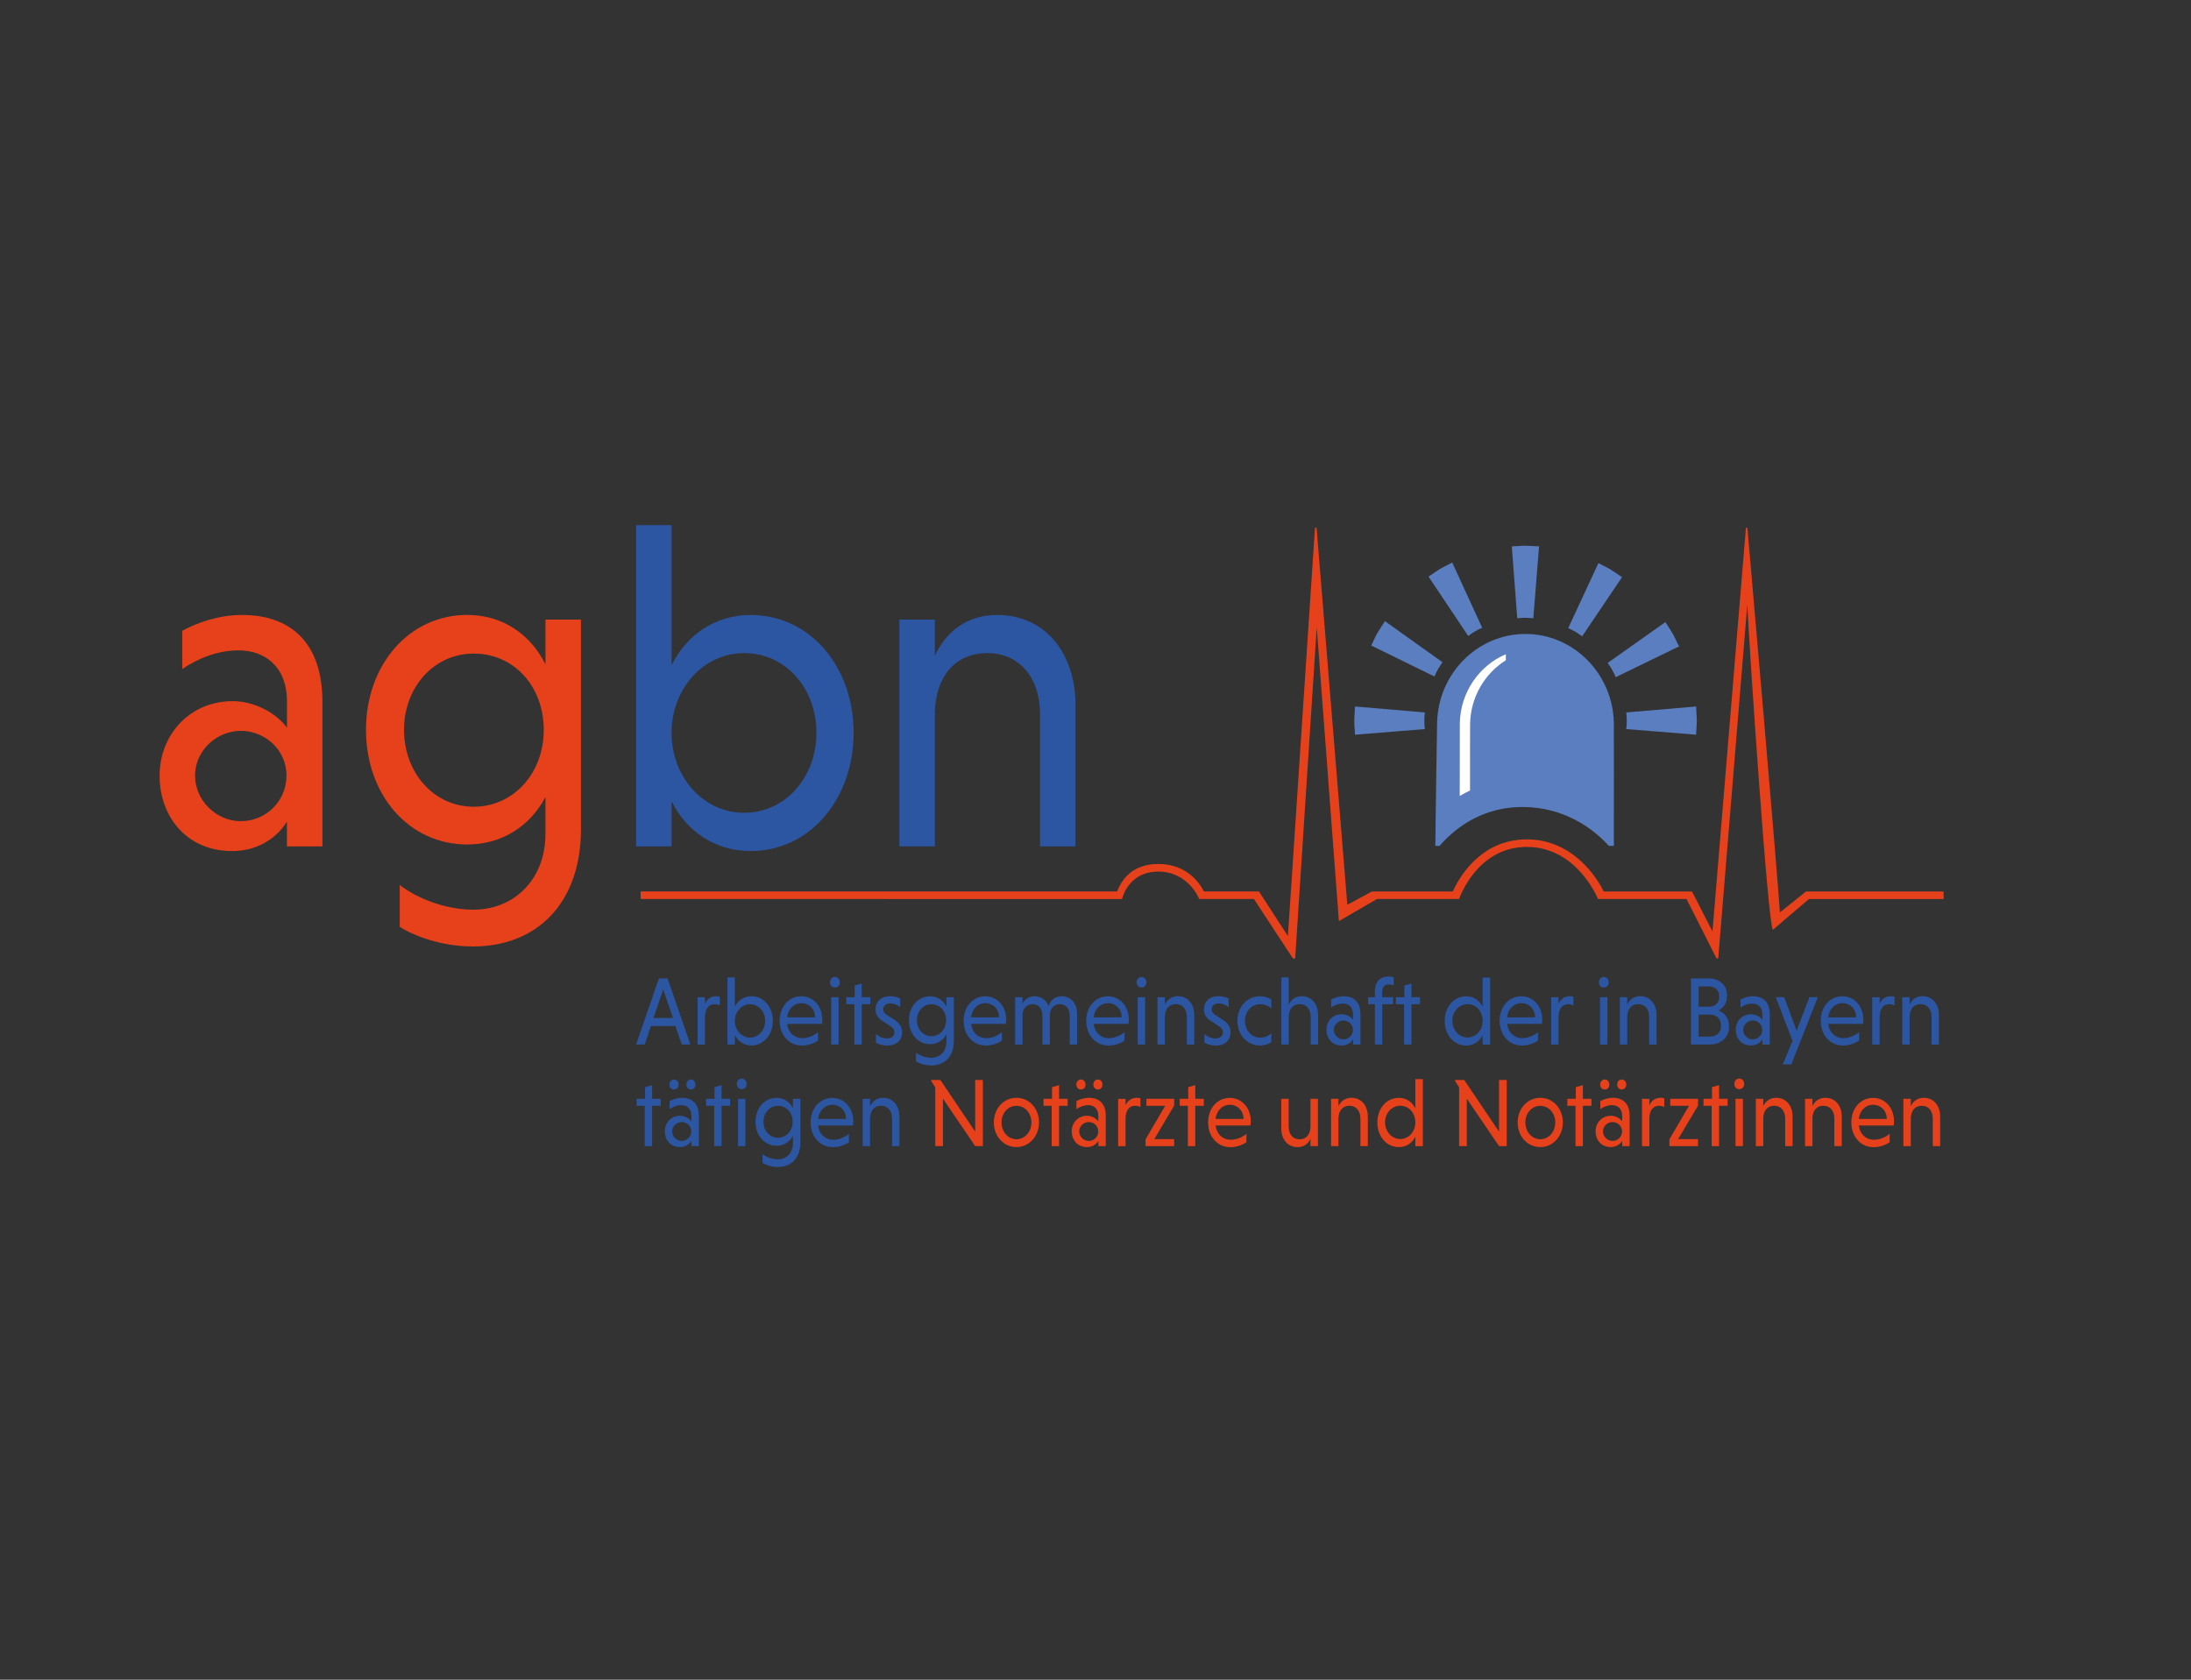 <?xml version="1.0" encoding="UTF-8"?><svg id="a" xmlns="http://www.w3.org/2000/svg" viewBox="0 0 450 345"><rect x="0" y="0" width="450" height="345" fill="#333333" stroke="none"/><defs><style>.b{fill:#fff;}.c{fill:#e7411b;}.d{fill:#2c55a2;}.e{fill:#5a7ebf;}</style></defs><path class="e" d="M312.69,165.75c8.21,0,14.24,4.1,17.75,7.99h1.02c.01-8.47,.02-25.26,0-25.33-.24-10.06-8.3-18.2-18.16-18.2s-17.9,8.13-18.14,18.2c-.02,.13-.27,17.16-.37,25.33h.87c3.89-4.48,9.6-7.99,17.02-7.99h.01Z"/><path class="d" d="M138.73,210.75h-5.04l-1.27,3.79h-1.78l4.69-13.58h1.78l4.69,13.58h-1.78l-1.3-3.79h0Zm-4.51-1.66h4l-2-5.87-2,5.87Z"/><path class="d" d="M144.79,206.14c.42-.9,1.17-1.52,2.31-1.52,.24,0,.51,.04,.75,.1v1.78c-.29-.14-.68-.24-1.08-.24-1.28,0-1.92,1-1.98,2.5v5.79h-1.52v-9.72h1.52v1.32h0Z"/><path class="d" d="M150.93,214.54h-1.52v-13.78h1.52v6.01c.64-1.3,1.87-2.16,3.39-2.16,2.55,0,4.42,2.22,4.42,5.05s-1.87,5.07-4.42,5.07c-1.52,0-2.75-.84-3.39-2.14v1.94h0Zm3.12-1.43c1.76,0,3.1-1.52,3.1-3.43s-1.34-3.41-3.1-3.41-3.12,1.54-3.12,3.41,1.34,3.43,3.12,3.43Z"/><path class="d" d="M161.67,210.29c.18,1.72,1.43,2.94,3.12,2.94,1.23,0,2.46-.58,3.21-1.22v1.72c-.77,.54-1.94,1.02-3.32,1.02-2.58,0-4.55-2.12-4.55-5.07s1.91-5.05,4.45-5.05,4.31,2.12,4.31,4.77c0,.3-.04,.7-.07,.9h-7.15Zm0-1.33h5.74c-.02-1.76-1.27-2.92-2.82-2.92s-2.8,1.28-2.91,2.92h0Z"/><path class="d" d="M171.46,200.66c.61,0,1.03,.48,1.03,1.1s-.42,1.08-1.03,1.08c-.55,0-.99-.46-.99-1.08s.44-1.1,.99-1.1Zm.77,13.88h-1.52v-9.72h1.52v9.72Z"/><path class="d" d="M175.47,214.54v-8.29h-1.67v-1.44h1.74v-2.38l1.45-.42v2.8h1.76v1.44h-1.76v8.29h-1.52Z"/><path class="d" d="M184.89,206.87c-.57-.46-1.3-.78-2.03-.78-.95,0-1.45,.54-1.45,1.24,0,.52,.26,.8,.79,1.16l1.58,1.02c1.15,.76,1.5,1.6,1.5,2.52,0,1.66-1.17,2.72-3.06,2.72-.92,0-1.76-.28-2.31-.58v-1.8c.46,.44,1.32,.92,2.24,.92,1.01,0,1.56-.52,1.56-1.26,0-.5-.24-.88-.92-1.32l-1.65-1.08c-.93-.6-1.32-1.42-1.32-2.34,0-1.52,1.06-2.68,3.03-2.68,.79,0,1.54,.22,2.05,.5v1.76h-.01Z"/><path class="d" d="M195.91,204.82v8.99c0,3.16-1.87,5.03-4.64,5.03-1.32,0-2.49-.44-3.14-.84v-1.8c.71,.56,1.94,1.06,3.15,1.06,1.78,0,3.1-1.32,3.1-3.25v-1.58c-.64,1.22-1.83,2.04-3.35,2.04-2.49,0-4.35-2.12-4.35-4.91s1.85-4.93,4.35-4.93c1.52,0,2.71,.84,3.35,2.12v-1.92h1.53Zm-4.6,1.45c-1.71,0-2.99,1.44-2.99,3.27s1.28,3.29,2.99,3.29,3.01-1.44,3.01-3.29-1.26-3.27-3.01-3.27Z"/><path class="d" d="M199.45,210.29c.18,1.72,1.43,2.94,3.12,2.94,1.23,0,2.46-.58,3.21-1.22v1.72c-.77,.54-1.94,1.02-3.32,1.02-2.58,0-4.55-2.12-4.55-5.07s1.91-5.05,4.45-5.05,4.31,2.12,4.31,4.77c0,.3-.04,.7-.07,.9h-7.15Zm0-1.33h5.74c-.02-1.76-1.27-2.92-2.82-2.92s-2.8,1.28-2.91,2.92h0Z"/><path class="d" d="M210,206.16c.48-.94,1.32-1.54,2.48-1.54,1.32,0,2.4,.72,2.88,2.02,.4-1.24,1.36-2.02,2.73-2.02,1.78,0,3.13,1.4,3.13,3.63v6.29h-1.52v-5.89c0-1.56-.84-2.4-2.03-2.4s-2.05,.86-2.05,2.4v5.89h-1.52v-5.89c0-1.56-.84-2.4-2.02-2.4s-2.02,.8-2.07,2.26v6.03h-1.52v-9.72h1.52v1.34h0Z"/><path class="d" d="M224.63,210.29c.18,1.72,1.43,2.94,3.12,2.94,1.23,0,2.46-.58,3.21-1.22v1.72c-.77,.54-1.94,1.02-3.32,1.02-2.58,0-4.55-2.12-4.55-5.07s1.91-5.05,4.45-5.05,4.31,2.12,4.31,4.77c0,.3-.04,.7-.07,.9h-7.15Zm0-1.33h5.74c-.02-1.76-1.27-2.92-2.82-2.92s-2.8,1.28-2.91,2.92h0Z"/><path class="d" d="M234.42,200.66c.61,0,1.03,.48,1.03,1.1s-.42,1.08-1.03,1.08c-.55,0-.99-.46-.99-1.08s.44-1.1,.99-1.1Zm.77,13.88h-1.52v-9.72h1.52v9.72Z"/><path class="d" d="M239.24,206.35c.5-1.04,1.38-1.74,2.68-1.74,2.05,0,3.36,1.64,3.36,3.85v6.07h-1.52v-5.67c0-1.54-.86-2.62-2.25-2.62s-2.2,1-2.26,2.5v5.79h-1.52v-9.72h1.52v1.54h0Z"/><path class="d" d="M252.34,206.87c-.57-.46-1.3-.78-2.03-.78-.95,0-1.45,.54-1.45,1.24,0,.52,.26,.8,.79,1.16l1.58,1.02c1.15,.76,1.5,1.6,1.5,2.52,0,1.66-1.17,2.72-3.06,2.72-.92,0-1.76-.28-2.31-.58v-1.8c.46,.44,1.32,.92,2.24,.92,1.01,0,1.56-.52,1.56-1.26,0-.5-.24-.88-.92-1.32l-1.65-1.08c-.94-.6-1.32-1.42-1.32-2.34,0-1.52,1.06-2.68,3.03-2.68,.79,0,1.54,.22,2.05,.5v1.76h-.01Z"/><path class="d" d="M261.12,214.06c-.62,.42-1.5,.68-2.31,.68-2.71,0-4.67-2.2-4.67-5.07s1.96-5.05,4.67-5.05c.79,0,1.69,.26,2.31,.66v1.84c-.59-.52-1.39-.86-2.31-.86-1.78,0-3.12,1.52-3.12,3.41s1.34,3.45,3.12,3.45c.9,0,1.74-.36,2.31-.86v1.8Z"/><path class="d" d="M264.68,206.35c.5-1.04,1.39-1.74,2.68-1.74,2.05,0,3.36,1.64,3.36,3.85v6.07h-1.52v-5.67c0-1.54-.86-2.62-2.25-2.62s-2.2,1-2.26,2.5v5.79h-1.52v-13.78h1.52v5.59h0Z"/><path class="d" d="M273.4,205.3c.66-.36,1.58-.68,2.57-.68,2.02,0,3.45,1.12,3.45,3.73v6.19h-1.52v-1.06c-.48,.76-1.32,1.26-2.35,1.26-1.96,0-3.12-1.48-3.12-3.24s1.3-3.19,3.13-3.19c.97,0,1.89,.54,2.33,1.14v-1.12c0-1.56-1.01-2.2-2.07-2.2-.88,0-1.71,.32-2.42,.8v-1.64h0Zm2.51,8.18c1.08,0,1.96-.86,1.96-1.96s-.92-1.92-1.96-1.92-1.96,.86-1.96,1.92,.9,1.96,1.96,1.96Z"/><path class="d" d="M286.14,206.26h-2.24v8.29h-1.52v-8.29h-1.39v-1.44h1.39v-1.22c0-1.94,1.08-3.04,2.8-3.04,.33,0,.84,.08,1.06,.16v1.7c-.18-.1-.6-.22-1.03-.22-.88,0-1.32,.56-1.32,1.5v1.12h2.24v1.44h.01Z"/><path class="d" d="M288.37,214.54v-8.29h-1.67v-1.44h1.74v-2.38l1.45-.42v2.8h1.76v1.44h-1.76v8.29h-1.52Z"/><path class="d" d="M304.51,212.61c-.64,1.3-1.85,2.14-3.35,2.14-2.59,0-4.44-2.2-4.44-5.07s1.85-5.05,4.44-5.05c1.5,0,2.71,.86,3.35,2.16v-6.01h1.54v13.78h-1.54v-1.94h0Zm-3.1-6.36c-1.76,0-3.12,1.54-3.12,3.41s1.36,3.43,3.12,3.43,3.1-1.52,3.1-3.43-1.32-3.41-3.1-3.41Z"/><path class="d" d="M309.54,210.29c.18,1.72,1.43,2.94,3.12,2.94,1.23,0,2.46-.58,3.21-1.22v1.72c-.77,.54-1.94,1.02-3.32,1.02-2.58,0-4.55-2.12-4.55-5.07s1.91-5.05,4.45-5.05,4.31,2.12,4.31,4.77c0,.3-.04,.7-.07,.9h-7.15Zm0-1.33h5.74c-.02-1.76-1.27-2.92-2.82-2.92s-2.8,1.28-2.91,2.92h0Z"/><path class="d" d="M320.1,206.14c.42-.9,1.17-1.52,2.31-1.52,.24,0,.51,.04,.75,.1v1.78c-.29-.14-.68-.24-1.08-.24-1.28,0-1.93,1-1.98,2.5v5.79h-1.52v-9.72h1.52v1.32h0Z"/><path class="d" d="M329.38,200.66c.61,0,1.03,.48,1.03,1.1s-.42,1.08-1.03,1.08c-.55,0-.99-.46-.99-1.08s.44-1.1,.99-1.1Zm.77,13.88h-1.52v-9.72h1.52v9.72Z"/><path class="d" d="M334.2,206.35c.49-1.04,1.37-1.74,2.68-1.74,2.05,0,3.36,1.64,3.36,3.85v6.07h-1.52v-5.67c0-1.54-.86-2.62-2.25-2.62s-2.2,1-2.25,2.5v5.79h-1.52v-9.72h1.52v1.54h-.02Z"/><path class="d" d="M347.3,200.96h3.7c2.11,0,3.72,1.36,3.72,3.51,0,1.54-.71,2.56-1.76,3.06,1.27,.5,2.16,1.64,2.16,3.31,0,2.34-1.72,3.69-3.96,3.69h-3.87v-13.58h0Zm3.69,1.65h-2.11v4.15h2.11c1.14,0,2.11-.64,2.11-2.08s-.97-2.08-2.11-2.08h0Zm.18,5.78h-2.29v4.53h2.29c1.25,0,2.31-.68,2.31-2.24s-1.06-2.3-2.31-2.3h0Z"/><path class="d" d="M357.47,205.3c.66-.36,1.58-.68,2.57-.68,2.02,0,3.45,1.12,3.45,3.73v6.19h-1.52v-1.06c-.48,.76-1.32,1.26-2.35,1.26-1.96,0-3.12-1.48-3.12-3.24s1.3-3.19,3.13-3.19c.97,0,1.89,.54,2.33,1.14v-1.12c0-1.56-1.01-2.2-2.07-2.2-.88,0-1.71,.32-2.42,.8v-1.64h0Zm2.51,8.18c1.08,0,1.96-.86,1.96-1.96s-.92-1.92-1.96-1.92-1.96,.86-1.96,1.92,.9,1.96,1.96,1.96Z"/><path class="d" d="M368.16,213.8l-3.45-8.99h1.74l2.55,6.89,2.62-6.89h1.74l-5.45,13.82h-1.76l2-4.83h.01Z"/><path class="d" d="M375.49,210.29c.18,1.72,1.43,2.94,3.12,2.94,1.23,0,2.46-.58,3.21-1.22v1.72c-.77,.54-1.94,1.02-3.32,1.02-2.58,0-4.55-2.12-4.55-5.07s1.91-5.05,4.45-5.05,4.31,2.12,4.31,4.77c0,.3-.04,.7-.07,.9h-7.15Zm0-1.33h5.74c-.02-1.76-1.27-2.92-2.82-2.92s-2.8,1.28-2.91,2.92h0Z"/><path class="d" d="M386.05,206.14c.42-.9,1.17-1.52,2.31-1.52,.24,0,.51,.04,.75,.1v1.78c-.29-.14-.68-.24-1.08-.24-1.28,0-1.93,1-1.98,2.5v5.79h-1.52v-9.72h1.52v1.32h0Z"/><path class="d" d="M392.19,206.35c.49-1.04,1.37-1.74,2.68-1.74,2.05,0,3.36,1.64,3.36,3.85v6.07h-1.52v-5.67c0-1.54-.86-2.62-2.25-2.62s-2.2,1-2.25,2.5v5.79h-1.52v-9.72h1.52v1.54h-.02Z"/><path class="d" d="M132.42,235.41v-8.29h-1.67v-1.44h1.74v-2.38l1.45-.42v2.8h1.76v1.44h-1.76v8.29h-1.52Z"/><path class="d" d="M137.51,226.16c.66-.36,1.58-.68,2.57-.68,2.02,0,3.45,1.12,3.45,3.73v6.19h-1.52v-1.06c-.48,.76-1.32,1.26-2.35,1.26-1.96,0-3.12-1.48-3.12-3.24s1.3-3.19,3.14-3.19c.97,0,1.89,.54,2.33,1.14v-1.12c0-1.56-1.01-2.2-2.07-2.2-.88,0-1.7,.32-2.42,.8v-1.64h-.01Zm.92-4.44c.55,0,.94,.46,.94,1.04s-.38,1.02-.94,1.02-.93-.44-.93-1.02,.4-1.04,.93-1.04Zm1.59,12.62c1.08,0,1.96-.86,1.96-1.96s-.92-1.92-1.96-1.92-1.96,.86-1.96,1.92,.9,1.96,1.96,1.96Zm1.87-12.62c.57,0,.95,.46,.95,1.04s-.38,1.02-.95,1.02c-.51,0-.92-.44-.92-1.02s.4-1.04,.92-1.04Z"/><path class="d" d="M146.68,235.41v-8.29h-1.67v-1.44h1.74v-2.38l1.45-.42v2.8h1.76v1.44h-1.76v8.29h-1.52Z"/><path class="d" d="M152.32,221.53c.61,0,1.03,.48,1.03,1.1s-.42,1.08-1.03,1.08c-.55,0-.99-.46-.99-1.08s.44-1.1,.99-1.1Zm.77,13.88h-1.52v-9.72h1.52v9.72Z"/><path class="d" d="M164.39,225.68v8.99c0,3.16-1.87,5.03-4.64,5.03-1.32,0-2.49-.44-3.14-.84v-1.8c.72,.56,1.94,1.06,3.15,1.06,1.78,0,3.1-1.32,3.1-3.25v-1.58c-.64,1.22-1.83,2.04-3.35,2.04-2.49,0-4.35-2.12-4.35-4.91s1.85-4.93,4.35-4.93c1.52,0,2.71,.84,3.35,2.12v-1.92h1.53Zm-4.6,1.45c-1.71,0-2.99,1.44-2.99,3.27s1.28,3.29,2.99,3.29,3.01-1.44,3.01-3.29-1.26-3.27-3.01-3.27Z"/><path class="d" d="M168.03,231.16c.18,1.72,1.43,2.94,3.12,2.94,1.23,0,2.46-.58,3.21-1.22v1.72c-.77,.54-1.94,1.02-3.32,1.02-2.58,0-4.55-2.12-4.55-5.07s1.91-5.05,4.45-5.05,4.31,2.12,4.31,4.77c0,.3-.04,.7-.07,.9h-7.15Zm0-1.33h5.74c-.02-1.76-1.27-2.92-2.82-2.92s-2.8,1.28-2.91,2.92h0Z"/><path class="d" d="M178.7,227.22c.5-1.04,1.38-1.74,2.68-1.74,2.05,0,3.35,1.64,3.35,3.85v6.07h-1.52v-5.67c0-1.54-.86-2.62-2.25-2.62s-2.2,1-2.26,2.5v5.79h-1.52v-9.72h1.52v1.54Z"/><path class="c" d="M193.67,225.66v9.74h-1.58v-12.04l-.86-1.4v-.14h1.91l7.15,10.62v-10.62h1.58v13.58h-1.58l-6.62-9.74Z"/><path class="c" d="M208.76,225.48c2.64,0,4.64,2.22,4.64,5.05s-2,5.07-4.64,5.07-4.64-2.2-4.64-5.07,2.03-5.05,4.64-5.05Zm0,8.51c1.76,0,3.08-1.54,3.08-3.45s-1.32-3.41-3.08-3.41-3.06,1.52-3.06,3.41,1.32,3.45,3.06,3.45Z"/><path class="c" d="M216,235.41v-8.29h-1.67v-1.44h1.74v-2.38l1.45-.42v2.8h1.76v1.44h-1.76v8.29h-1.52Z"/><path class="c" d="M221.09,226.16c.66-.36,1.58-.68,2.57-.68,2.02,0,3.45,1.12,3.45,3.73v6.19h-1.52v-1.06c-.48,.76-1.32,1.26-2.35,1.26-1.96,0-3.12-1.48-3.12-3.24s1.3-3.19,3.13-3.19c.97,0,1.89,.54,2.33,1.14v-1.12c0-1.56-1.01-2.2-2.07-2.2-.88,0-1.7,.32-2.42,.8v-1.64h0Zm.92-4.44c.55,0,.94,.46,.94,1.04s-.39,1.02-.94,1.02-.94-.44-.94-1.02,.4-1.04,.94-1.04Zm1.6,12.62c1.08,0,1.96-.86,1.96-1.96s-.92-1.92-1.96-1.92-1.96,.86-1.96,1.92,.9,1.96,1.96,1.96Zm1.87-12.62c.57,0,.95,.46,.95,1.04s-.39,1.02-.95,1.02c-.51,0-.92-.44-.92-1.02s.4-1.04,.92-1.04Z"/><path class="c" d="M231.17,227c.42-.9,1.17-1.52,2.31-1.52,.24,0,.51,.04,.75,.1v1.78c-.29-.14-.68-.24-1.08-.24-1.28,0-1.93,1-1.98,2.5v5.79h-1.52v-9.72h1.52v1.32h0Z"/><path class="c" d="M237.07,233.97h4.09v1.44h-5.88v-1.4l4.03-6.89h-3.85v-1.44h5.7v1.4l-4.09,6.89h0Z"/><path class="c" d="M243.97,235.41v-8.29h-1.67v-1.44h1.74v-2.38l1.45-.42v2.8h1.76v1.44h-1.76v8.29h-1.52Z"/><path class="c" d="M249.67,231.16c.18,1.72,1.43,2.94,3.12,2.94,1.23,0,2.46-.58,3.21-1.22v1.72c-.77,.54-1.94,1.02-3.32,1.02-2.58,0-4.55-2.12-4.55-5.07s1.91-5.05,4.45-5.05,4.31,2.12,4.31,4.77c0,.3-.04,.7-.07,.9h-7.15Zm0-1.33h5.74c-.02-1.76-1.27-2.92-2.82-2.92s-2.8,1.28-2.91,2.92h0Z"/><path class="c" d="M269.15,233.89c-.46,1.04-1.36,1.72-2.66,1.72-2.03,0-3.34-1.62-3.34-3.85v-6.07h1.52v5.69c0,1.54,.82,2.62,2.24,2.62s2.18-1,2.24-2.48v-5.83h1.54v9.72h-1.54v-1.52h0Z"/><path class="c" d="M274.89,227.22c.5-1.04,1.38-1.74,2.68-1.74,2.05,0,3.36,1.64,3.36,3.85v6.07h-1.52v-5.67c0-1.54-.86-2.62-2.25-2.62s-2.2,1-2.26,2.5v5.79h-1.52v-9.72h1.52v1.54h0Z"/><path class="c" d="M290.69,233.47c-.64,1.3-1.85,2.14-3.36,2.14-2.58,0-4.44-2.2-4.44-5.07s1.85-5.05,4.44-5.05c1.5,0,2.71,.86,3.36,2.16v-6.01h1.54v13.78h-1.54v-1.94h0Zm-3.1-6.36c-1.76,0-3.12,1.54-3.12,3.41s1.36,3.43,3.12,3.43,3.1-1.52,3.1-3.43-1.32-3.41-3.1-3.41Z"/><path class="c" d="M301.26,225.66v9.74h-1.58v-12.04l-.86-1.4v-.14h1.91l7.15,10.62v-10.62h1.58v13.58h-1.58l-6.62-9.74h0Z"/><path class="c" d="M316.35,225.48c2.64,0,4.64,2.22,4.64,5.05s-2,5.07-4.64,5.07-4.64-2.2-4.64-5.07,2.03-5.05,4.64-5.05Zm0,8.51c1.76,0,3.08-1.54,3.08-3.45s-1.32-3.41-3.08-3.41-3.06,1.52-3.06,3.41,1.32,3.45,3.06,3.45Z"/><path class="c" d="M323.58,235.41v-8.29h-1.67v-1.44h1.74v-2.38l1.45-.42v2.8h1.76v1.44h-1.76v8.29h-1.52Z"/><path class="c" d="M328.68,226.16c.66-.36,1.58-.68,2.57-.68,2.02,0,3.45,1.12,3.45,3.73v6.19h-1.52v-1.06c-.48,.76-1.32,1.26-2.35,1.26-1.96,0-3.12-1.48-3.12-3.24s1.3-3.19,3.13-3.19c.97,0,1.89,.54,2.33,1.14v-1.12c0-1.56-1.01-2.2-2.07-2.2-.88,0-1.71,.32-2.42,.8v-1.64h0Zm.92-4.44c.55,0,.93,.46,.93,1.04s-.38,1.02-.93,1.02-.94-.44-.94-1.02,.4-1.04,.94-1.04Zm1.59,12.62c1.08,0,1.96-.86,1.96-1.96s-.92-1.92-1.96-1.92-1.96,.86-1.96,1.92,.9,1.96,1.96,1.96Zm1.87-12.62c.57,0,.95,.46,.95,1.04s-.39,1.02-.95,1.02c-.51,0-.92-.44-.92-1.02s.4-1.04,.92-1.04Z"/><path class="c" d="M338.76,227c.42-.9,1.17-1.52,2.31-1.52,.24,0,.51,.04,.75,.1v1.78c-.29-.14-.68-.24-1.08-.24-1.28,0-1.93,1-1.98,2.5v5.79h-1.52v-9.72h1.52v1.32h0Z"/><path class="c" d="M344.66,233.97h4.09v1.44h-5.88v-1.4l4.03-6.89h-3.85v-1.44h5.7v1.4l-4.09,6.89Z"/><path class="c" d="M351.55,235.41v-8.29h-1.67v-1.44h1.74v-2.38l1.45-.42v2.8h1.76v1.44h-1.76v8.29h-1.52Z"/><path class="c" d="M357.2,221.53c.61,0,1.03,.48,1.03,1.1s-.42,1.08-1.03,1.08c-.55,0-.99-.46-.99-1.08s.44-1.1,.99-1.1Zm.77,13.88h-1.52v-9.72h1.52v9.72Z"/><path class="c" d="M362.13,227.22c.49-1.04,1.37-1.74,2.68-1.74,2.05,0,3.36,1.64,3.36,3.85v6.07h-1.52v-5.67c0-1.54-.86-2.62-2.25-2.62s-2.2,1-2.25,2.5v5.79h-1.52v-9.72h1.52v1.54h-.02Z"/><path class="c" d="M372.23,227.22c.49-1.04,1.37-1.74,2.68-1.74,2.05,0,3.36,1.64,3.36,3.85v6.07h-1.52v-5.67c0-1.54-.86-2.62-2.25-2.62s-2.2,1-2.25,2.5v5.79h-1.52v-9.72h1.52v1.54h-.02Z"/><path class="c" d="M381.78,231.16c.18,1.72,1.43,2.94,3.12,2.94,1.23,0,2.46-.58,3.21-1.22v1.72c-.77,.54-1.94,1.02-3.32,1.02-2.58,0-4.55-2.12-4.55-5.07s1.91-5.05,4.45-5.05,4.31,2.12,4.31,4.77c0,.3-.04,.7-.07,.9h-7.15Zm0-1.33h5.74c-.02-1.76-1.27-2.92-2.82-2.92s-2.8,1.28-2.91,2.92h0Z"/><path class="c" d="M392.44,227.22c.5-1.04,1.38-1.74,2.68-1.74,2.05,0,3.36,1.64,3.36,3.85v6.07h-1.52v-5.67c0-1.54-.86-2.62-2.25-2.62s-2.2,1-2.26,2.5v5.79h-1.52v-9.72h1.52v1.54h0Z"/><path class="c" d="M37.43,129.56c3.16-1.72,7.55-3.25,12.29-3.25,9.65,0,16.5,5.36,16.5,17.88v29.65h-7.29v-5.07c-2.28,3.63-6.32,6.03-11.23,6.03-9.39,0-14.92-7.08-14.92-15.49s6.23-15.3,15.01-15.3c4.65,0,9.04,2.58,11.15,5.45v-5.36c0-7.46-4.83-10.52-9.92-10.52-4.21,0-8.16,1.53-11.59,3.83v-7.84h0Zm12.02,39.1c5.18,0,9.39-4.11,9.39-9.37s-4.39-9.18-9.39-9.18-9.39,4.11-9.39,9.18,4.3,9.37,9.39,9.37Z"/><path class="c" d="M119.32,127.26v43.04c0,15.11-8.95,24.1-22.21,24.1-6.32,0-11.94-2.1-15.01-4.02v-8.61c3.42,2.68,9.3,5.07,15.1,5.07,8.51,0,14.83-6.31,14.83-15.59v-7.55c-3.07,5.83-8.78,9.75-16.06,9.75-11.94,0-20.8-10.14-20.8-23.53s8.86-23.62,20.8-23.62c7.29,0,12.99,4.02,16.06,10.14v-9.18h7.29Zm-22.03,6.98c-8.16,0-14.31,6.89-14.31,15.68s6.14,15.78,14.31,15.78,14.39-6.89,14.39-15.78-6.06-15.68-14.39-15.68Z"/><path class="d" d="M137.93,173.84h-7.29V107.85h7.29v28.79c3.07-6.22,8.95-10.33,16.24-10.33,12.2,0,21.15,10.62,21.15,24.2s-8.95,24.29-21.15,24.29c-7.28,0-13.17-4.02-16.24-10.23v9.28h0Zm14.92-6.9c8.43,0,14.83-7.27,14.83-16.45s-6.41-16.35-14.83-16.35-14.92,7.36-14.92,16.35,6.41,16.45,14.92,16.45Z"/><path class="d" d="M192.02,134.63c2.37-4.97,6.58-8.32,12.81-8.32,9.83,0,16.06,7.84,16.06,18.46v29.07h-7.28v-27.16c0-7.36-4.13-12.53-10.8-12.53s-10.53,4.78-10.8,11.95v27.73h-7.29v-46.57h7.29v7.36h.01Z"/><g><path class="e" d="M295.7,116.9c-.71,.42-1.71,1.17-2.3,1.53l8.15,12.2c.9-.69,1.85-1.26,2.87-1.7l-6.16-13.4c-.59,.36-1.85,.94-2.57,1.36h.01Z"/><path class="e" d="M282.86,130.06c-.41,.73-.9,1.91-1.24,2.52l13,6.37c.43-1.05,.98-2.03,1.65-2.93l-11.84-8.45c-.35,.63-1.14,1.76-1.57,2.49h0Z"/><path class="e" d="M278.29,145.11c0,.71-.14,2.12-.14,2.96s.14,2.12,.14,2.83l14.35-1.15c-.14-1.13-.14-2.28,0-3.42l-14.35-1.22h0Z"/><path class="e" d="M348.36,145.11c0,.71,.14,2.12,.14,2.96s-.14,2.12-.14,2.83l-14.35-1.15c.14-1.13,.14-2.28,0-3.42l14.35-1.22Z"/><path class="e" d="M330.74,116.94c-.71-.42-1.85-.94-2.45-1.28l-6.2,13.35c1.02,.44,1.98,1.01,2.85,1.7l8.21-12.18c-.59-.34-1.71-1.17-2.43-1.59h.02Z"/><path class="e" d="M330.19,136.16c.67,.9,1.22,1.89,1.65,2.93l13.02-6.33c-.35-.61-.9-1.89-1.32-2.62-.41-.73-1.14-1.76-1.49-2.37l-11.86,8.39Z"/><path class="e" d="M310.5,112.22l1.12,14.78c1.1-.15,2.2-.15,3.3,0l1.18-14.78c-.69,0-2.06-.13-2.87-.13s-2.06,.13-2.73,.13h0Z"/></g><path class="b" d="M309.28,134.37c-5.43,2.31-9.3,7.74-9.45,14.1-.01,.09-.02,8.97-.02,15.01,.68-.41,1.38-.77,2.11-1.11,0-5.93,0-13.69,.02-13.78,.13-5.5,3.05-10.29,7.34-12.98v-1.25h0Z"/><path class="c" d="M266.01,196.85l4.43-68,4.55,60.34,7.82-4.54h16.86c.15-.41,3.78-10.7,13.92-10.7s14.45,10.29,14.62,10.7h18.18l6.16,12.21h.35l5.97-72.69c.34,8.01,4.34,67.53,5.3,66.8,.71-.67,4.55-3.92,7.37-6.31h27.68l-.05-1.55h-28.25s-4.24,3.39-5.36,4.3c-.74-10.96-5.73-68.27-6.67-79.02h-.3l-6.87,82.92-4.2-8.2h-18.13c-1.03-2.13-5.95-10.71-15.81-10.71s-14.23,8.53-15.2,10.71h-16.6l-5.06,2.72-6.32-77.45h-.32l-5.56,83.89-5.95-9.18h-11.31c-.71-1.47-3.36-5.64-9.37-5.64s-7.84,4.12-8.45,5.64h-97.86v1.55l98.87,.02c.05-.2,1.31-5.64,7.44-5.64s8.33,5.43,8.4,5.63h11.25l8.01,12.21h.46Z"/></svg>